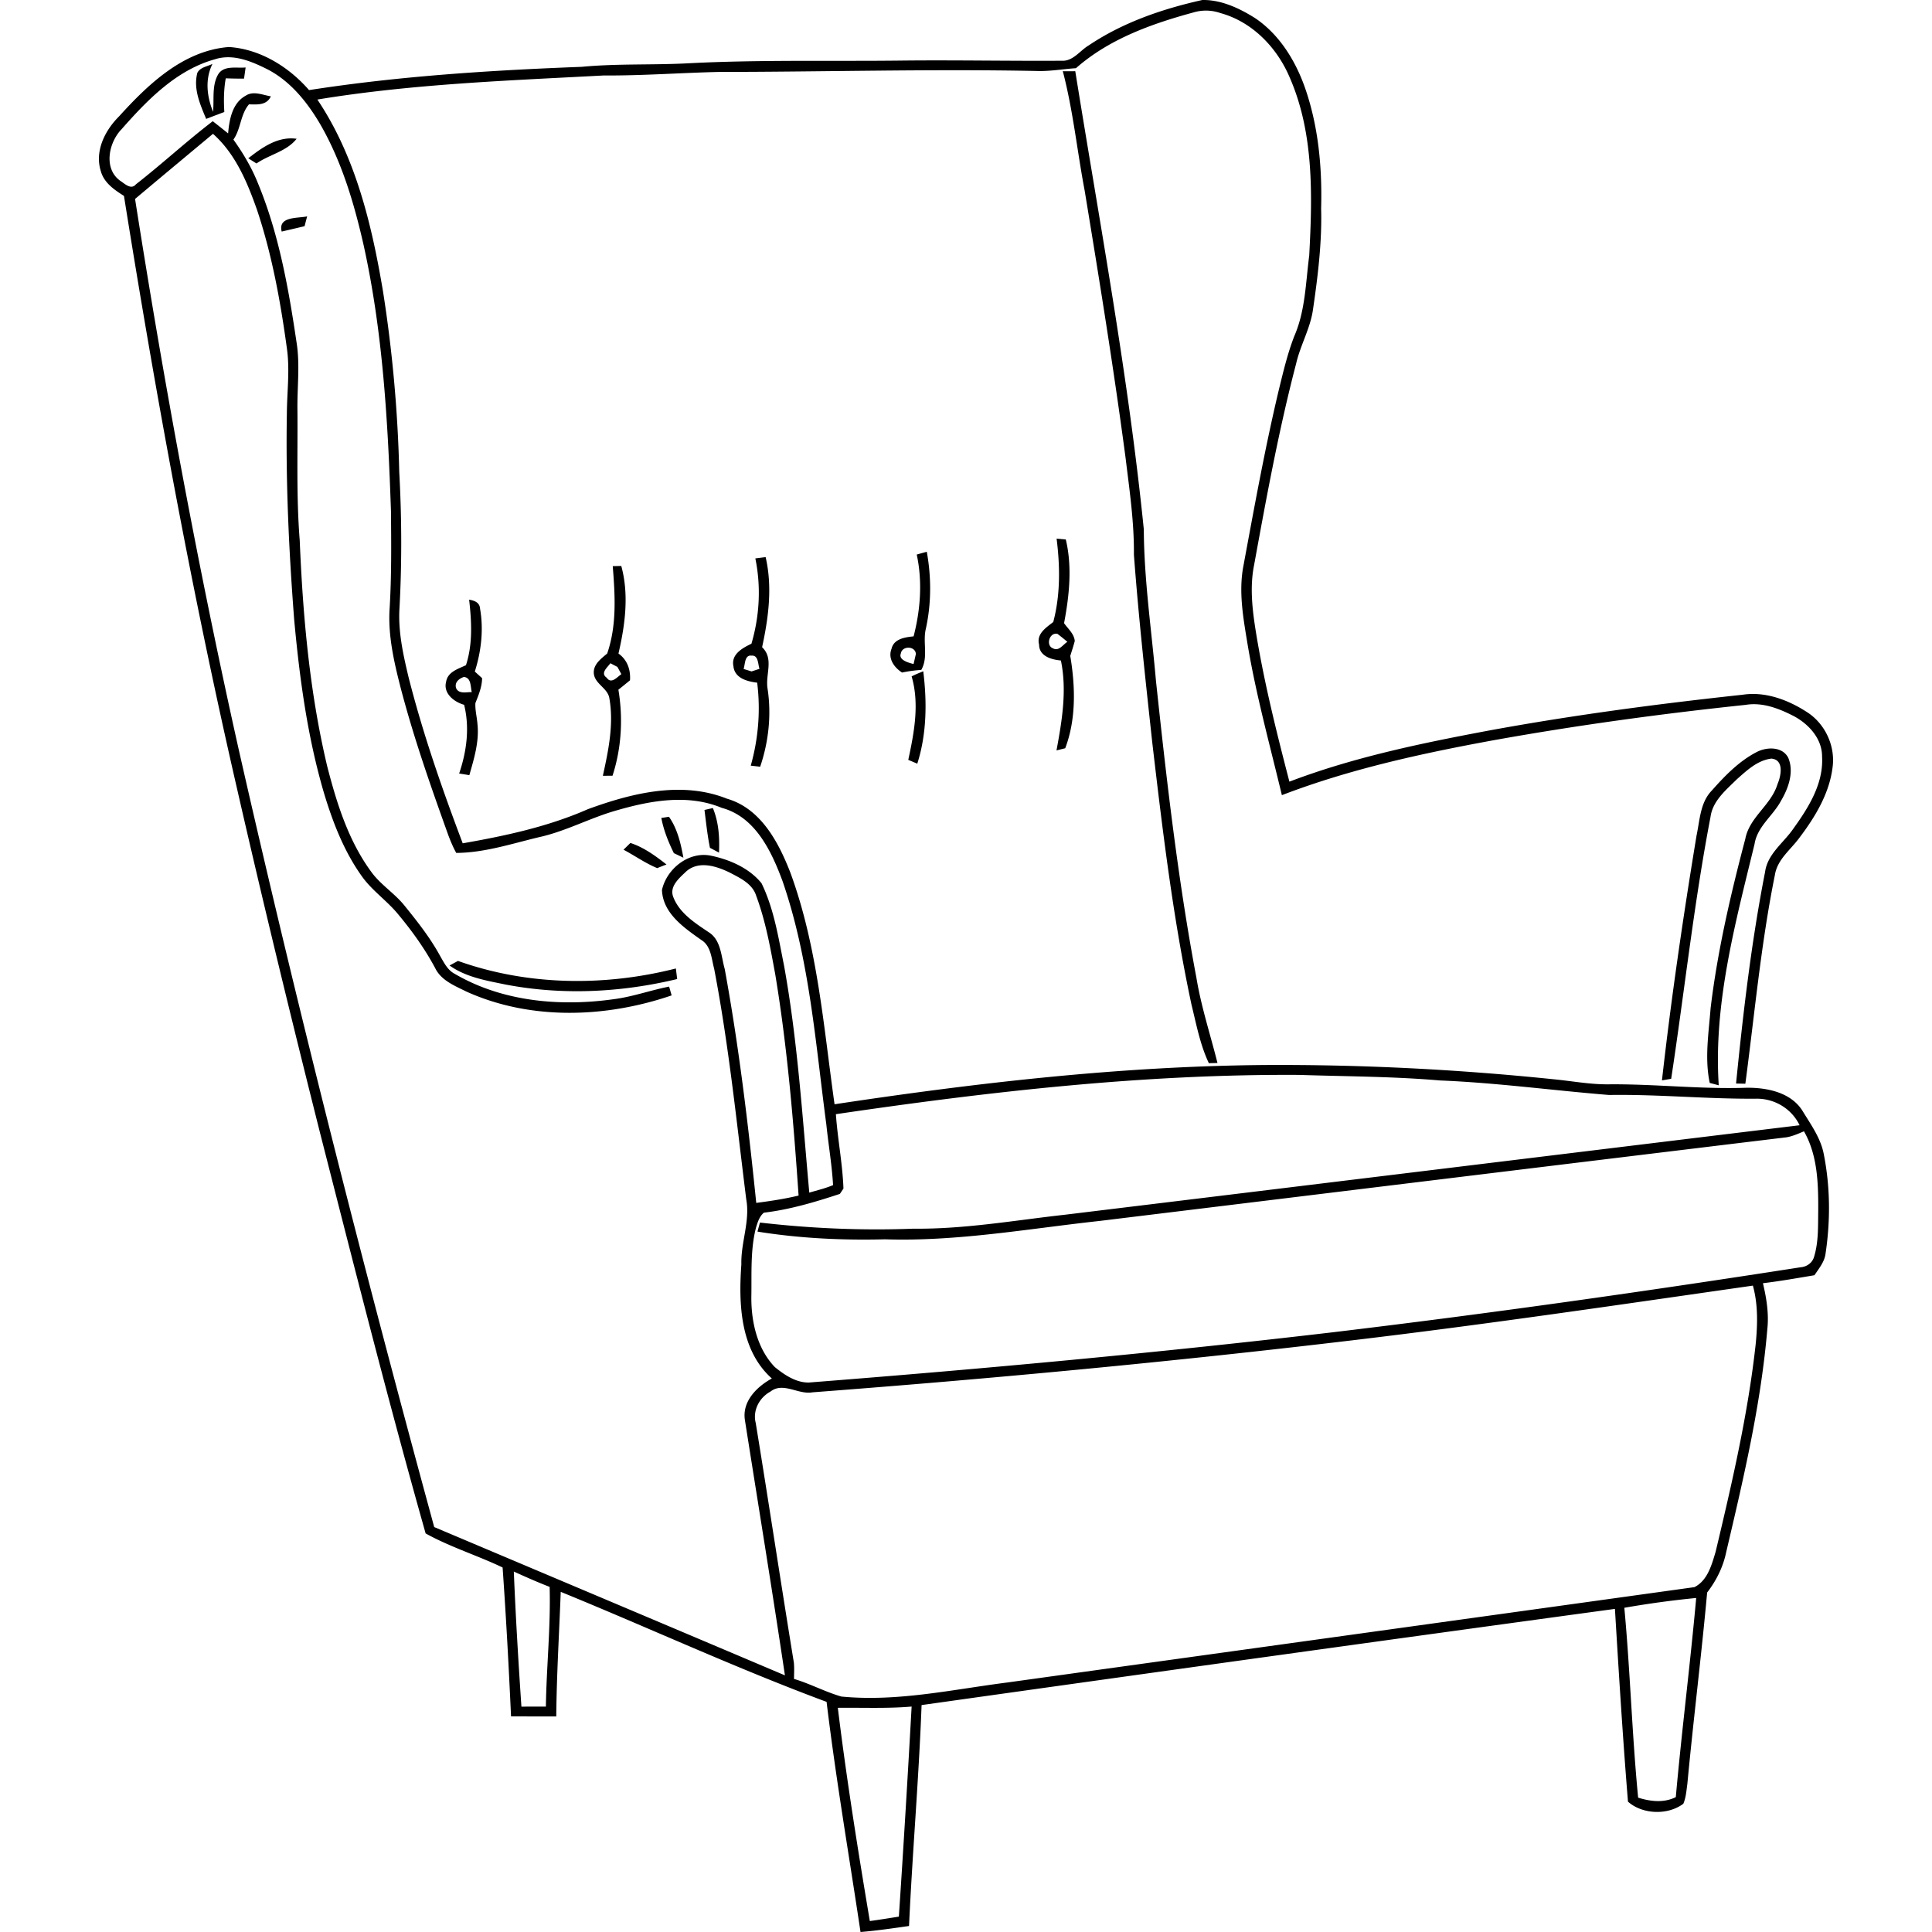 <svg xmlns="http://www.w3.org/2000/svg" xml:space="preserve" width="300" height="300" style="shape-rendering:geometricPrecision;text-rendering:geometricPrecision;image-rendering:optimizeQuality;fill-rule:evenodd;clip-rule:evenodd"><defs><style>.fil0{fill:#000;fill-rule:nonzero}</style></defs><g id="Layer_x0020_1"><g id="_3156347229728"><path d="M169.094 7.025c5.277-3.548 11.422-5.647 17.594-7.023 2.926-.062 5.769 1.275 8.209 2.815 3.755 2.529 6.239 6.563 7.728 10.772 2.104 6.009 2.691 12.439 2.518 18.768.145 5.288-.509 10.543-1.271 15.763-.425 2.905-1.952 5.484-2.607 8.333-2.692 10.29-4.611 20.766-6.519 31.23-.728 3.57-.258 7.236.324 10.794 1.276 7.723 3.179 15.328 5.148 22.899 10.034-3.822 20.593-5.988 31.119-7.963 13.004-2.384 26.121-4.119 39.266-5.535 3.598-.543 7.179.845 10.14 2.798 2.73 1.836 4.269 5.238 3.816 8.5-.509 4.074-2.714 7.695-5.148 10.912-1.354 1.858-3.43 3.358-3.805 5.77-2.166 10.705-3.151 21.605-4.589 32.422-.358-.006-1.08-.023-1.444-.028 1.103-10.99 2.379-21.998 4.505-32.842.38-2.843 2.893-4.533 4.404-6.754 2.344-3.257 4.695-6.989 4.448-11.169.017-2.765-2.053-5.031-4.358-6.273-2.295-1.181-4.869-2.2-7.499-1.763-13.122 1.382-26.205 3.167-39.188 5.501-11.13 2.042-22.249 4.459-32.836 8.522-1.852-7.739-3.973-15.417-5.299-23.268-.666-4.073-1.466-8.253-.666-12.372 1.701-9.166 3.357-18.354 5.523-27.425.683-2.781 1.343-5.574 2.383-8.243 1.707-3.928 1.758-8.293 2.306-12.479.492-9.255.756-18.964-3.022-27.637-1.969-4.656-5.808-8.663-10.777-10.023a6.77 6.77 0 0 0-4.141-.106c-6.525 1.774-13.128 4.124-18.282 8.668-2.07.134-4.119.515-6.194.431-16.424-.325-32.843.14-49.26.151-5.96.14-11.914.588-17.879.549-14.846.794-29.759 1.314-44.459 3.738 5.926 8.841 8.444 19.389 10.184 29.741a212 212 0 0 1 2.529 28.075c.387 7.062.42 14.14.034 21.197-.218 3.598.571 7.157 1.399 10.632 2.227 8.791 5.216 17.369 8.422 25.847 6.62-1.158 13.267-2.585 19.445-5.305 6.81-2.49 14.555-4.426 21.578-1.628 5.26 1.516 8.019 6.754 9.86 11.499 4.23 11.528 5.148 23.889 6.855 35.954 22.047-3.33 44.268-5.893 66.585-6.094 15.047-.095 30.089.665 45.057 2.21 2.815.269 5.613.806 8.456.789 7.157-.078 14.286.772 21.449.532 3.172-.051 6.944.688 8.757 3.587 1.287 2.12 2.815 4.202 3.296 6.687 1.018 5.108 1.052 10.385.274 15.534-.173 1.264-1.035 2.266-1.712 3.301-2.664.448-5.322.918-8.002 1.242.554 2.339.945 4.751.677 7.163-.996 11.729-3.71 23.217-6.396 34.65-.476 2.277-1.528 4.376-2.944 6.211-.901 9.91-2.143 19.798-3.072 29.708-.151 1.035-.207 2.121-.627 3.095-2.445 1.835-6.384 1.645-8.595-.325-.811-9.966-1.421-19.955-2.026-29.932-35.897 4.891-71.788 9.888-107.663 14.935-.426 11.444-1.422 22.859-1.948 34.303-2.501.358-5.008.727-7.532.934-1.785-11.907-3.827-23.776-5.271-35.735-13.961-5.182-27.493-11.454-41.281-17.084-.24 6.452-.637 12.893-.694 19.351-2.338-.006-4.683-.006-7.022-.012-.353-7.711-.767-15.416-1.31-23.122-3.928-1.88-8.147-3.173-11.952-5.288-5.837-20.631-11.091-41.443-16.402-62.22-4.471-17.767-8.802-35.561-12.881-53.418-7.006-30.452-12.636-61.201-17.56-92.051-1.494-.946-3.1-2.032-3.593-3.844-.985-3.112.644-6.33 2.826-8.501 4.522-4.991 9.995-10.229 17.068-10.777 4.851.319 9.289 3.077 12.439 6.692 14.018-2.182 28.192-3.077 42.349-3.615 5.607-.531 11.242-.246 16.855-.565 11.001-.554 22.014-.274 33.021-.408 8.215-.084 16.43.078 24.65.028 1.768.106 2.831-1.595 4.23-2.406M18.84 20.102c-1.969 2.071-2.792 6.066-.19 7.957.711.453 1.696 1.483 2.457.56 4.056-3.162 7.839-6.67 11.93-9.798.795.626 1.595 1.253 2.384 1.897.185-2.149.643-4.712 2.719-5.854 1.203-.8 2.642-.112 3.918.095-.65 1.416-2.099 1.271-3.397 1.243-1.343 1.583-1.248 3.799-2.418 5.473 1.511 2.109 2.843 4.359 3.811 6.782 3.24 7.834 4.74 16.244 5.977 24.599.587 3.531.095 7.112.156 10.665.056 6.727-.184 13.464.353 20.174.492 11.796 1.533 23.631 4.28 35.142 1.467 5.685 3.269 11.465 6.771 16.261 1.45 2.054 3.655 3.374 5.216 5.322 2.009 2.479 4.001 5.002 5.529 7.811.604 1.036 1.158 2.211 2.277 2.787 7.437 4.348 16.435 5.115 24.823 3.917 2.882-.386 5.624-1.382 8.461-1.936.101.341.297 1.024.392 1.366-10.218 3.497-21.891 3.911-31.869-.594-1.807-.901-3.922-1.723-4.851-3.654-1.64-3.066-3.682-5.892-5.915-8.55-1.734-2.043-4.001-3.587-5.54-5.803-2.736-3.867-4.46-8.338-5.814-12.843-2.574-8.763-3.788-17.85-4.622-26.921-.817-10.615-1.321-21.264-1.136-31.913.017-3.425.493-6.861-.005-10.269-.991-7.241-2.306-14.482-4.628-21.432-1.517-4.297-3.352-8.713-6.838-11.807-4.035 3.369-8.075 6.726-12.099 10.112 4.494 28.639 9.765 57.167 16.088 85.459 9.183 40.486 19.44 80.72 30.364 120.77 18.152 7.672 36.311 15.333 54.458 23.027-1.975-13.246-4.141-26.463-6.222-39.692-.42-2.881 1.874-5.136 4.191-6.407-4.936-4.404-5.176-11.6-4.734-17.727-.09-3.408 1.382-6.715.755-10.118-1.494-11.947-2.708-23.95-4.98-35.785-.425-1.561-.465-3.52-1.992-4.46-2.681-1.897-5.976-4.135-6.111-7.767.739-3.313 4.208-6.077 7.683-5.305 2.888.61 5.893 1.931 7.778 4.264 1.937 3.984 2.619 8.433 3.487 12.742 2.115 11.667 2.859 23.514 3.928 35.299 1.237-.37 2.501-.661 3.693-1.17-.179-3.15-.721-6.273-1.046-9.412-1.69-12.68-2.602-25.635-6.805-37.806-1.718-4.633-4.225-9.96-9.429-11.359-5.209-2.171-10.979-1.153-16.211.358-4.158 1.147-7.974 3.279-12.204 4.202-4.22 1.008-8.445 2.412-12.82 2.434-.487-.884-.879-1.813-1.231-2.753-2.709-7.543-5.373-15.114-7.398-22.875-1.03-4.013-1.981-8.12-1.718-12.289.308-5.036.257-10.089.212-15.131-.47-13.844-1.248-27.761-4.247-41.325-1.466-6.469-3.38-12.932-6.704-18.718-2.014-3.447-4.633-6.727-8.237-8.59-2.484-1.242-5.321-2.451-8.125-1.561-6.021 1.668-10.548 6.356-14.555 10.906m87.732 115.196c-1.047 1.002-2.635 2.294-2.053 3.923.956 2.563 3.379 4.085 5.545 5.545 1.902 1.198 1.908 3.733 2.468 5.691 2.204 12.02 3.654 24.174 4.896 36.328 2.205-.291 4.41-.615 6.575-1.141-.789-11.477-1.74-22.966-3.621-34.325-.755-4.119-1.494-8.282-2.96-12.216-.582-1.885-2.501-2.764-4.107-3.609-2.054-1.002-4.796-1.892-6.743-.196m23.223 37.71c.268 3.861 1.035 7.683 1.175 11.55-.14.207-.414.622-.554.828-3.839 1.265-7.767 2.44-11.802 2.916-.716.599-.99 1.544-1.248 2.406-.867 3.475-.632 7.09-.699 10.643-.034 3.873.895 8.064 3.654 10.935 1.5 1.214 3.302 2.434 5.299 2.389 27.107-2.121 54.19-4.617 81.196-7.784 24.325-2.904 48.578-6.345 72.779-10.112.94-.072 1.813-.666 2.082-1.6.722-2.328.615-4.812.655-7.224.016-4.163-.09-8.579-2.216-12.289-.896.375-1.785.784-2.742.935-35.539 4.297-71.073 8.651-106.607 12.982-11.09 1.209-22.153 3.218-33.345 2.854-6.625.168-13.257-.145-19.804-1.197.095-.353.291-1.053.386-1.405 7.913.918 15.887 1.259 23.85.951 7.873.09 15.657-1.292 23.463-2.16 38.041-4.622 76.081-9.272 114.122-13.9-1.231-2.568-3.889-4.163-6.732-4.124-7.622.067-15.221-.699-22.842-.576-8.763-.705-17.493-1.903-26.284-2.255-7.258-.627-14.538-.621-21.813-.862-24.118-.151-48.141 2.591-71.973 6.099m80.339 35.097c-27.923 3.325-55.93 5.966-83.971 8.092-2.205.403-4.55-1.662-6.525-.117-1.723.934-2.792 2.932-2.289 4.885 2.026 12.389 3.895 24.806 5.921 37.201.084.839.028 1.69.022 2.535 2.513.744 4.841 2.014 7.353 2.736 8.657.845 17.224-1.091 25.769-2.182 35.562-4.941 71.135-9.86 106.696-14.807 2.043-1.024 2.692-3.486 3.296-5.512 2.535-10.643 5.02-21.342 6.217-32.232.297-3.022.381-6.122-.436-9.076-20.666 2.96-41.32 6.01-62.053 8.477M80.965 265.009c1.265-.011 2.53-.011 3.8-.011.089-6.2.761-12.383.582-18.589-1.886-.727-3.727-1.55-5.562-2.378.285 6.995.71 13.989 1.18 20.978m171.261-15.354c.912 9.809 1.192 19.675 2.143 29.484 1.92.599 3.985.845 5.848-.084.923-10.324 2.239-20.604 3.167-30.922-3.738.363-7.459.878-11.158 1.522m-122.129 15.534c1.354 11.079 3.122 22.103 4.969 33.11 1.505-.201 3.005-.447 4.51-.688.722-10.867 1.377-21.74 1.981-32.618-3.811.33-7.638.151-11.46.196" class="fil0"/><path d="M30.648 11.3c.453-.873 1.55-.968 2.344-1.382-1.18 2.411-.873 5.019.09 7.442.19-1.891-.196-3.962.727-5.691.851-1.595 2.871-1.046 4.331-1.192l-.246 1.729a58 58 0 0 1-2.837-.045c-.313 1.724-.33 3.481-.224 5.227q-1.419.537-2.82 1.074c-.935-2.244-2.026-4.683-1.365-7.162m134.384-.241c.638.006 1.287.006 1.936 0 3.805 23.67 8.231 47.268 10.643 71.14.039 7.873 1.203 15.68 1.886 23.514 1.651 15.428 3.402 30.872 6.284 46.127.739 4.493 2.166 8.818 3.268 13.222-.336.006-1.002.023-1.337.028-1.366-2.87-1.942-6.043-2.703-9.11-2.865-13.424-4.493-27.078-6.088-40.704-1.052-9.709-2.121-19.417-2.849-29.154.051-5.07-.694-10.089-1.304-15.109-1.841-13.85-4.073-27.644-6.345-41.432-1.17-6.166-1.796-12.445-3.391-18.522M38.554 24.579c2.155-1.684 4.595-3.442 7.505-3.028-1.562 1.975-4.225 2.44-6.234 3.834-.319-.202-.952-.605-1.271-.806m5.188 11.376c-.616-2.378 2.462-2.037 3.95-2.356a248 248 0 0 0-.397 1.522c-1.186.286-2.373.56-3.553.834m120.327 47.682c.353.034 1.069.095 1.427.129 1.019 4.253.538 8.74-.268 12.999.609.873 1.555 1.634 1.662 2.765-.202.783-.459 1.544-.7 2.316.789 4.729.935 9.809-.783 14.342l-1.354.336c.85-4.6 1.65-9.306.682-13.962-1.455-.134-3.38-.66-3.385-2.467-.442-1.674 1.08-2.631 2.199-3.509 1.119-4.225 1.063-8.64.52-12.949m-.565 17.034c.918.52 1.556-.593 2.239-1.007a36 36 0 0 0-1.539-1.237c-1.254-.291-1.864 1.818-.7 2.244m-21.152-14.56a113 113 0 0 1 1.561-.432c.711 3.946.716 7.997-.14 11.92-.532 2.126.42 4.426-.716 6.424a22 22 0 0 0-2.988.408c-1.226-.789-2.227-2.171-1.634-3.682.358-1.566 2.104-1.796 3.43-1.936 1.069-4.147 1.388-8.489.487-12.702m-2.468 15.354c-.414 1.03 1.22 1.45 1.975 1.646l.359-1.556c-.079-1.276-2.132-1.31-2.334-.09m-22.596-14.756 1.6-.201c1.075 4.644.448 9.395-.548 13.99 1.869 1.785.498 4.202.839 6.384.633 4.057.18 8.299-1.141 12.177-.364-.045-1.097-.129-1.461-.168 1.181-4.186 1.539-8.567.996-12.887-1.555-.185-3.502-.689-3.687-2.558-.387-1.852 1.41-2.825 2.798-3.491 1.259-4.287 1.51-8.864.604-13.246m-1.824 17.169c.313.094.929.285 1.236.38l1.237-.403c-.263-.699-.14-2.143-1.237-2.048-1.096-.151-.985 1.382-1.236 2.071M95.145 87.912c.331-.011.996-.022 1.327-.028 1.225 4.466.593 9.167-.437 13.598 1.377.985 1.903 2.502 1.791 4.158-.605.492-1.203.979-1.802 1.461.744 4.432.481 9.076-.912 13.351-.375.006-1.125.011-1.5.011.862-3.928 1.718-7.99 1.013-12.019-.241-1.606-2.272-2.228-2.418-3.878-.1-1.416 1.131-2.278 2.077-3.089 1.51-4.37 1.225-9.037.861-13.565m-.934 17.325c.699 1.047 1.606-.095 2.272-.554-.151-.28-.459-.845-.611-1.124a164 164 0 0 1-1.091-.571c-.464.66-1.611 1.527-.57 2.249M72.846 93.116c.817.135 1.645.437 1.695 1.394.577 3.262.179 6.631-.811 9.77.28.258.85.767 1.13 1.024-.016 1.365-.548 2.619-1.04 3.867-.062 1.091.24 2.165.318 3.251.297 2.714-.525 5.367-1.259 7.946-.391-.067-1.186-.195-1.583-.257 1.169-3.419 1.656-7.124.772-10.671-1.561-.437-3.285-1.769-2.792-3.593.257-1.533 1.874-1.981 3.078-2.557 1.074-3.296.878-6.782.492-10.174m-2.037 13.699c.403 1.002 1.628.632 2.445.655-.207-.828-.061-2.261-1.231-2.35-.744.257-1.449.817-1.214 1.695m70.748-1.785c.582-.302 1.192-.543 1.808-.795.587 4.785.548 9.72-.929 14.348-.347-.145-1.052-.448-1.399-.593.912-4.23 1.763-8.702.52-12.96m131.234 11.74c1.556-.8 3.962-.878 4.885.89.94 2.233.022 4.757-1.147 6.732-1.248 2.311-3.66 3.95-4.085 6.681-2.971 12.244-6.391 24.745-5.557 37.453-.347-.095-1.052-.28-1.399-.369-.811-3.833-.157-7.756.135-11.6 1.068-8.898 3.105-17.644 5.388-26.295.638-3.38 4.007-5.238 4.992-8.478.554-1.293 1.08-3.805-.94-3.99-2.166.263-3.828 1.847-5.389 3.235-1.684 1.667-3.738 3.335-4.068 5.842-2.585 13.458-4.04 27.111-6.105 40.642-.358.062-1.074.185-1.433.252 1.433-12.731 3.291-25.416 5.378-38.057.509-2.378.559-5.098 2.361-6.95 2.032-2.295 4.231-4.567 6.984-5.988m-163.399 8.998c.331-.072.98-.223 1.304-.296.907 2.182 1.058 4.583.952 6.922-.353-.19-1.053-.56-1.405-.744-.398-1.942-.599-3.918-.851-5.882m-6.698 1.243c.296-.045.884-.14 1.181-.185 1.32 1.869 1.835 4.141 2.244 6.357-.369-.179-1.114-.532-1.483-.711-.851-1.735-1.59-3.559-1.942-5.461m-4.807 3.883c2.093.677 3.889 2.003 5.607 3.341-.358.14-1.085.419-1.443.565-1.841-.761-3.481-1.931-5.227-2.859.263-.263.8-.784 1.063-1.047m-28.08 19.026 1.31-.711c10.805 3.856 22.758 3.99 33.832 1.175l.202 1.64c-8.702 2.093-17.823 2.546-26.631.856-3.005-.615-6.161-1.141-8.713-2.96" class="fil0"/></g></g></svg>